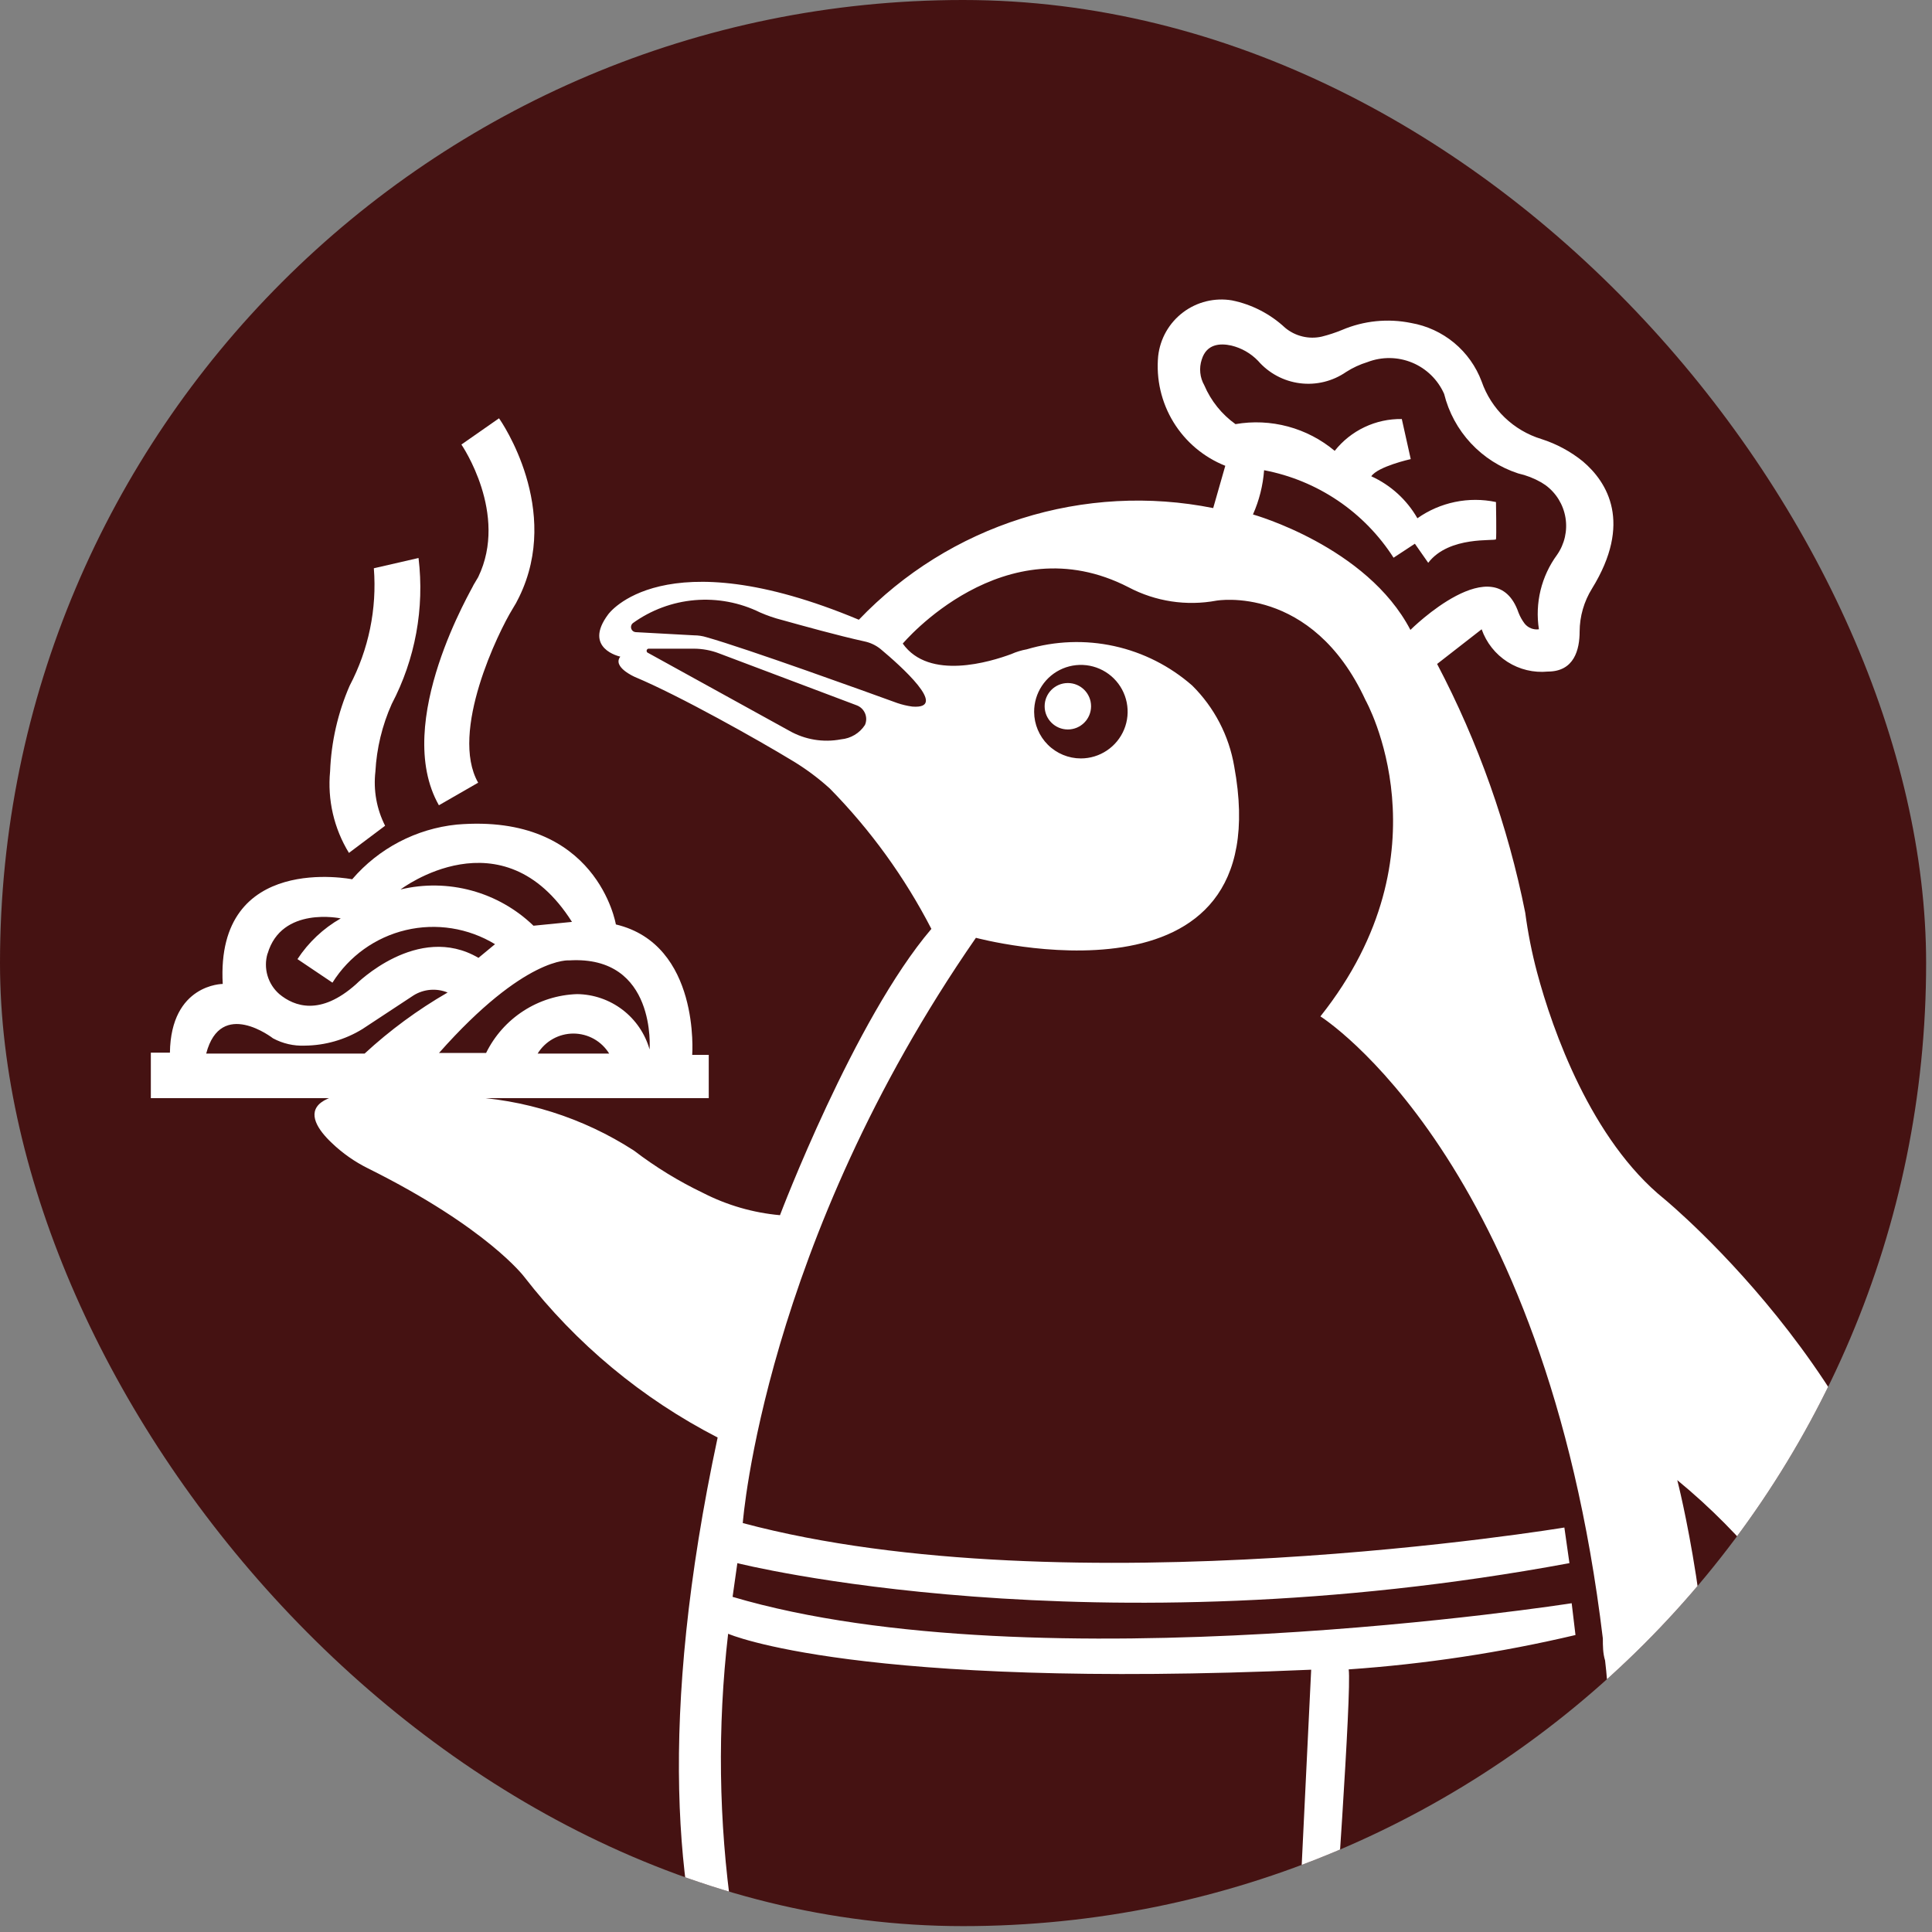<svg width="98" height="98" viewBox="0 0 98 98" fill="none" xmlns="http://www.w3.org/2000/svg">
<rect x="0" y="0" width="98" height="98" fill="#808080" stroke="none"/>
<g clip-path="url(#clip0_8044_768)">
<rect width="97.702" height="97.702" rx="48.851" fill="#451212"/>
<path d="M54.166 37.002C54.817 37.002 55.344 36.475 55.344 35.824C55.344 35.174 54.817 34.647 54.166 34.647C53.516 34.647 52.989 35.174 52.989 35.824C52.989 36.475 53.516 37.002 54.166 37.002Z" fill="white"/>
<path d="M35.112 53.507C35.112 53.507 35.531 47.909 31.24 46.892C31.24 46.892 30.304 41.229 23.172 41.826C21.113 42.036 19.212 43.029 17.864 44.601C17.864 44.601 10.927 43.214 11.298 49.91C11.298 49.91 8.668 49.91 8.619 53.395H7.651V55.702H35.951V53.507H35.112ZM29.013 46.763L27.061 46.957C26.181 46.109 25.103 45.496 23.924 45.174C22.745 44.853 21.505 44.833 20.317 45.118C20.317 45.118 25.48 41.181 29.013 46.763ZM13.573 48.377C14.283 45.941 17.284 46.586 17.284 46.586C16.399 47.091 15.648 47.799 15.089 48.651L16.864 49.845C17.706 48.502 19.043 47.544 20.586 47.178C22.129 46.813 23.753 47.07 25.109 47.893L24.27 48.587C21.188 46.779 18.058 49.926 18.058 49.926C16.251 51.539 14.928 51.055 14.17 50.426C13.882 50.175 13.673 49.847 13.567 49.481C13.461 49.115 13.463 48.726 13.573 48.361V48.377ZM10.459 53.443C11.201 50.603 13.847 52.668 13.847 52.668C14.342 52.935 14.899 53.063 15.46 53.039C16.492 53.03 17.502 52.74 18.381 52.2L20.978 50.49C21.234 50.331 21.524 50.235 21.824 50.21C22.124 50.185 22.426 50.231 22.705 50.345C21.191 51.219 19.778 52.258 18.494 53.443H10.459ZM27.271 53.443C27.461 53.133 27.728 52.876 28.046 52.698C28.363 52.521 28.722 52.427 29.086 52.427C29.45 52.427 29.808 52.521 30.126 52.698C30.443 52.876 30.71 53.133 30.901 53.443H27.271ZM32.95 53.233C32.721 52.431 32.239 51.725 31.576 51.219C30.913 50.714 30.105 50.435 29.271 50.426C28.304 50.458 27.363 50.753 26.551 51.279C25.738 51.805 25.083 52.542 24.657 53.411H22.269C26.641 48.474 28.884 48.715 28.884 48.715C33.321 48.457 32.95 53.233 32.95 53.233Z" fill="white"/>
<path d="M17.7 43.263C16.94 42.024 16.605 40.571 16.744 39.124C16.802 37.627 17.139 36.155 17.736 34.782C18.699 32.952 19.125 30.887 18.963 28.825L21.23 28.304C21.538 30.854 21.064 33.437 19.87 35.711C19.386 36.793 19.106 37.955 19.042 39.138C18.933 40.082 19.104 41.038 19.534 41.885L17.7 43.263Z" fill="white"/>
<path d="M22.263 40.847C19.869 36.632 24.028 29.735 24.021 29.67L24.256 29.273C25.809 26.065 23.424 22.579 23.405 22.549L25.312 21.218C25.444 21.399 28.494 25.838 26.337 30.276C26.236 30.489 26.122 30.696 25.995 30.895C25.3 32.021 22.79 37.127 24.254 39.702L22.263 40.847Z" fill="white"/>
<path d="M61.189 15.284C61.616 15.18 62.059 15.164 62.491 15.237C63.5 15.442 64.433 15.923 65.186 16.625C65.439 16.837 65.739 16.988 66.061 17.066C66.382 17.145 66.718 17.148 67.041 17.076C67.393 16.988 67.738 16.875 68.073 16.737C69.177 16.267 70.399 16.143 71.575 16.383C72.379 16.522 73.132 16.87 73.761 17.39C74.389 17.911 74.87 18.587 75.156 19.352C75.396 20.043 75.796 20.667 76.323 21.175C76.85 21.682 77.49 22.058 78.189 22.271C78.953 22.515 79.664 22.898 80.287 23.401C81.546 24.466 82.804 26.531 80.755 29.854C80.348 30.508 80.13 31.263 80.126 32.033C80.126 32.953 79.852 34.065 78.513 34.065C77.794 34.135 77.072 33.961 76.464 33.572C75.856 33.183 75.395 32.601 75.156 31.92L72.897 33.679C74.983 37.649 76.489 41.898 77.367 46.296C77.502 47.313 77.701 48.321 77.964 49.312C78.754 52.281 80.723 57.831 84.418 60.816C84.474 60.862 96.795 71.01 97.696 83.889C97.745 84.716 97.473 85.53 96.938 86.163C96.8 86.371 96.618 86.546 96.404 86.676C96.191 86.805 95.951 86.886 95.703 86.912C95.455 86.938 95.204 86.909 94.969 86.827C94.733 86.745 94.518 86.612 94.34 86.437C93.836 86.085 93.427 85.614 93.146 85.066C91.166 81.222 88.42 77.824 85.079 75.079C85.079 75.079 92.953 105.396 75.108 112.382V113.721C75.136 113.735 78.148 115.341 76.173 116.947C76.038 117.059 75.892 117.157 75.737 117.238C75.135 117.578 74.469 117.792 73.781 117.867C73.094 117.942 72.398 117.876 71.736 117.674C71.515 117.578 71.281 117.512 71.042 117.479C70.384 117.382 69.711 117.477 69.106 117.754C68.558 118.011 67.953 118.128 67.348 118.093C65.944 118.012 63.927 117.415 64.475 114.188C60.524 114.425 56.559 114.36 52.617 113.995C52.619 114.026 52.813 117.931 49.277 117.851C48.615 117.821 47.964 117.668 47.357 117.399C46.447 116.985 45.412 116.939 44.469 117.27C43.856 117.54 43.178 117.63 42.517 117.528C41.419 117.367 40.097 116.769 40.307 115.156C40.379 114.655 40.572 114.179 40.871 113.769C41.378 113.035 42.053 112.432 42.84 112.011C42.874 111.991 42.902 111.963 42.922 111.929C42.942 111.895 42.952 111.856 42.952 111.816C42.952 111.659 42.912 111.503 42.836 111.365C42.76 111.227 42.65 111.111 42.517 111.026C40.241 109.638 30.271 101.603 36.402 72.917C32.577 70.95 29.228 68.169 26.593 64.769C26.593 64.769 24.737 62.285 18.671 59.267C17.996 58.933 17.375 58.498 16.831 57.977C15.428 56.654 14.573 54.605 23.495 55.621C26.576 55.743 29.569 56.69 32.159 58.364C33.249 59.198 34.423 59.917 35.66 60.51C36.877 61.134 38.202 61.518 39.564 61.64C39.564 61.64 43.324 51.716 47.244 47.118C45.895 44.502 44.16 42.103 42.098 40.003C41.502 39.461 40.853 38.98 40.161 38.567C38.515 37.567 34.482 35.292 32.207 34.34C32.189 34.332 31.049 33.836 31.465 33.307C31.446 33.304 29.552 32.896 30.852 31.162C30.852 31.162 33.611 27.273 43.565 31.436C45.842 29.054 48.683 27.287 51.825 26.297C54.967 25.307 58.309 25.126 61.539 25.772L62.152 23.627C61.059 23.192 60.136 22.415 59.522 21.411C58.909 20.407 58.637 19.232 58.748 18.061C58.797 17.624 58.934 17.203 59.151 16.821C59.369 16.44 59.661 16.107 60.012 15.843C60.362 15.579 60.763 15.388 61.189 15.284ZM73.107 112.865C71.03 113.573 68.848 113.922 66.654 113.898C66.299 115.705 66.896 116.076 67.509 116.076C67.818 116.075 68.12 115.986 68.38 115.818C68.891 115.487 69.482 115.297 70.091 115.269C70.707 115.25 71.322 115.355 71.897 115.576C72.634 115.78 73.409 115.802 74.156 115.641C73.22 115.237 73.107 112.865 73.107 112.865ZM44.775 111.93C45.13 113.301 42.501 115.286 42.501 115.286C42.762 115.389 43.045 115.423 43.323 115.383C43.742 115.341 44.154 115.249 44.55 115.108C44.93 114.945 45.339 114.861 45.752 114.861C46.165 114.861 46.574 114.945 46.954 115.108C51.487 117.157 50.455 113.543 50.455 113.543C48.485 113.328 46.564 112.782 44.775 111.93ZM57.247 29.79C50.923 26.531 45.792 32.646 45.792 32.646C47.131 34.534 50.245 33.566 51.294 33.179C51.547 33.066 51.813 32.985 52.085 32.936C53.525 32.508 55.049 32.452 56.517 32.773C57.984 33.095 59.346 33.784 60.475 34.775C61.596 35.885 62.341 37.319 62.605 38.874C64.976 51.733 49.503 47.57 49.503 47.57C38.758 63.076 37.683 77.17 37.677 77.257C54.166 81.661 79.352 77.483 79.352 77.483L79.609 79.29C55.247 83.808 37.402 79.29 37.402 79.29L37.16 81C52.584 85.566 79.723 81.323 79.723 81.323L79.916 82.936C76.135 83.828 72.287 84.41 68.412 84.679C68.573 85.76 67.671 98.311 67.525 100.393C67.517 100.626 67.468 100.856 67.38 101.071C67.222 101.476 66.954 101.829 66.605 102.088C66.14 102.447 65.579 102.661 64.992 102.701C48.568 104.347 38.063 100.346 38.063 100.346C38.447 102.674 39.475 104.849 41.032 106.622C43.029 108.87 45.702 110.409 48.648 111.01C70.637 115.594 75.771 107.269 75.802 107.219C82.739 98.071 81.691 86.503 81.417 84.228C81.304 83.856 81.304 83.485 81.304 83.114C78.374 58.743 67.028 51.588 66.977 51.556C73.608 43.214 69.267 35.517 69.267 35.517C66.541 29.613 61.7 30.468 61.7 30.468C60.182 30.75 58.613 30.511 57.247 29.79ZM36.934 82.872C36.387 87.604 36.452 92.387 37.128 97.103C37.145 97.37 37.237 97.627 37.395 97.844C37.551 98.061 37.767 98.228 38.016 98.328C47.357 102.039 61.894 101.281 64.54 101.103C64.809 101.084 65.065 100.976 65.267 100.797C65.578 100.508 65.763 100.108 65.782 99.683L66.509 84.695C43.436 85.71 36.961 82.884 36.934 82.872ZM55.28 33.77C54.819 33.681 54.341 33.73 53.908 33.912C53.475 34.094 53.106 34.401 52.848 34.793C52.589 35.185 52.453 35.645 52.456 36.115C52.46 36.741 52.712 37.34 53.156 37.781C53.6 38.222 54.201 38.471 54.827 38.471C55.297 38.471 55.756 38.331 56.146 38.069C56.537 37.808 56.841 37.437 57.02 37.003C57.2 36.569 57.245 36.09 57.152 35.63C57.059 35.169 56.832 34.747 56.499 34.416C56.166 34.085 55.741 33.86 55.28 33.77ZM32.886 32.904C32.866 32.909 32.847 32.919 32.833 32.934C32.818 32.948 32.808 32.966 32.803 32.986C32.798 33.006 32.799 33.027 32.805 33.047C32.811 33.066 32.822 33.084 32.837 33.098L40.033 37.066C40.83 37.521 41.763 37.675 42.663 37.502C42.906 37.48 43.142 37.404 43.352 37.278C43.561 37.153 43.74 36.981 43.873 36.776C43.915 36.684 43.936 36.583 43.938 36.481C43.939 36.38 43.919 36.279 43.88 36.185C43.84 36.092 43.782 36.007 43.709 35.936C43.636 35.866 43.548 35.812 43.453 35.776L36.483 33.146C36.072 32.987 35.634 32.905 35.192 32.904H32.886ZM35.246 30.442C34.109 30.539 33.019 30.944 32.095 31.613C32.057 31.646 32.029 31.691 32.016 31.739C32.002 31.788 32.003 31.839 32.019 31.887C32.034 31.935 32.063 31.978 32.102 32.01C32.142 32.041 32.19 32.061 32.24 32.065L35.209 32.227C35.422 32.227 35.634 32.26 35.838 32.323C37.855 32.888 44.098 35.147 45.519 35.663C45.765 35.747 46.019 35.806 46.277 35.841C48.18 35.986 45.648 33.743 44.664 32.92C44.424 32.727 44.142 32.595 43.841 32.533C42.518 32.243 40.662 31.726 39.678 31.452C39.291 31.355 38.914 31.224 38.549 31.064C37.525 30.561 36.383 30.346 35.246 30.442ZM62.459 17.528C61.878 17.399 61.2 17.448 60.958 18.238C60.887 18.453 60.861 18.68 60.884 18.905C60.906 19.13 60.976 19.348 61.088 19.545C61.425 20.333 61.971 21.015 62.669 21.514C63.556 21.36 64.466 21.402 65.335 21.636C66.204 21.87 67.012 22.291 67.702 22.869C68.108 22.357 68.626 21.945 69.217 21.665C69.807 21.385 70.453 21.245 71.106 21.255L71.559 23.288C71.55 23.29 69.895 23.66 69.558 24.159C70.542 24.606 71.361 25.351 71.897 26.289C72.469 25.885 73.118 25.604 73.804 25.462C74.489 25.32 75.198 25.321 75.883 25.466C75.883 25.466 75.915 27.236 75.883 27.353C75.85 27.466 73.511 27.16 72.446 28.548L71.769 27.58L70.688 28.29C69.953 27.142 68.991 26.156 67.862 25.393C66.733 24.631 65.46 24.106 64.121 23.852C64.063 24.627 63.872 25.386 63.556 26.096C63.556 26.096 69.332 27.709 71.543 31.952C71.583 31.912 75.856 27.677 77.028 31.081C77.105 31.277 77.208 31.462 77.335 31.63C77.42 31.737 77.532 31.82 77.659 31.871C77.786 31.922 77.925 31.939 78.061 31.92C77.958 31.261 77.987 30.588 78.144 29.94C78.302 29.293 78.586 28.682 78.98 28.145C79.363 27.596 79.517 26.92 79.408 26.26C79.3 25.6 78.938 25.008 78.399 24.611L78.174 24.466C77.811 24.259 77.419 24.107 77.012 24.015C76.094 23.717 75.268 23.19 74.61 22.484C73.953 21.779 73.485 20.917 73.253 19.98C72.936 19.263 72.356 18.696 71.632 18.395C70.908 18.095 70.096 18.085 69.364 18.367C68.983 18.484 68.619 18.652 68.283 18.867C67.6 19.34 66.765 19.545 65.94 19.44C65.116 19.336 64.359 18.931 63.814 18.303C63.446 17.921 62.975 17.652 62.459 17.528Z" fill="white"/>
</g>
<defs>
<clipPath id="clip0_8044_768">
<rect width="97.702" height="97.702" rx="48.851" fill="white"/>
</clipPath>
</defs>
</svg>
